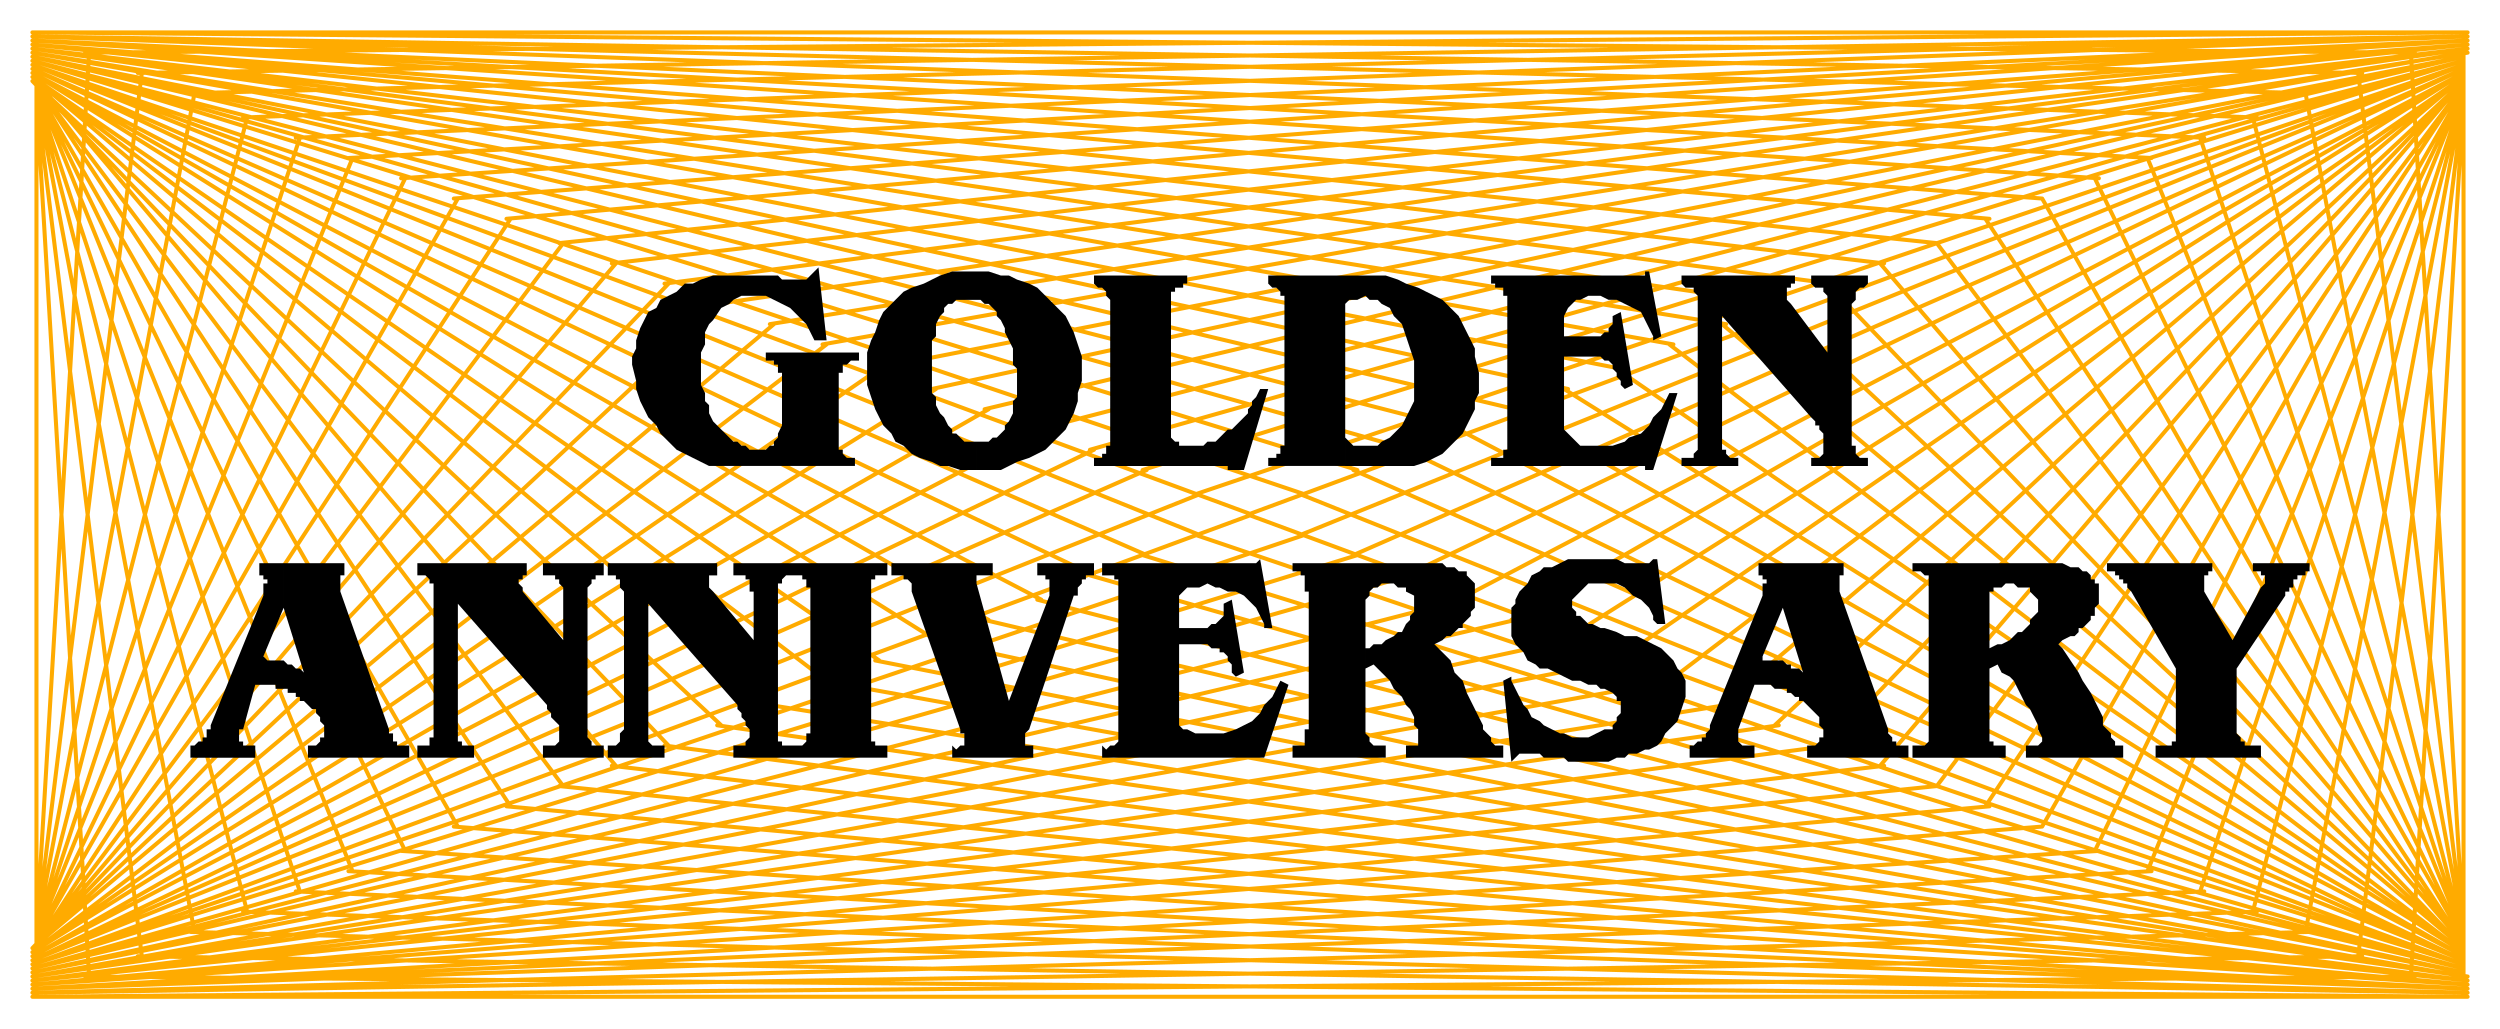 <svg xmlns="http://www.w3.org/2000/svg" fill-rule="evenodd" height="254" preserveAspectRatio="none" stroke-linecap="round" width="617"><path fill="none" d="M9 246V25m0-1 13 217M9 24l26 212M9 23l39 207M9 23l52 202M9 23l65 197M9 22l78 193M9 22l91 188M9 22l104 182M9 21l117 178M9 21l130 173M9 20l143 169M8 20l157 164M8 20l170 159M8 19l183 155M8 19l196 149M8 19l209 144M8 18l223 140M8 18l236 135M8 18l249 130M8 17l262 125M8 17l275 120M8 16l288 116M8 16l301 111M8 16l314 106M8 15l327 101M8 15l340 96M8 15l353 91M8 14l366 87M8 14l379 82M8 14l392 77M8 13l405 72M8 13l418 67M8 12l431 63M8 12l444 58M8 12l457 53M8 11l470 49M8 11l483 43M8 11l496 38M8 10l510 34M8 10l523 29M8 10l536 24M8 9l549 20M8 9l562 14M8 9l575 9M8 8l588 5m13-5H8m1 0v221m0 1L22 13M9 230 35 18M9 230 48 23M9 231 61 29M9 231 74 34M9 231 87 39M9 232l91-188M9 232 113 49M9 233 126 54M9 233 139 60M9 233 152 65M8 234 165 70M8 234 178 75M8 234 191 80M8 235 204 85M8 235 217 91M8 235 231 96M8 236l236-135M8 236l249-130M8 237l262-126M8 237l275-121M8 237l288-115M8 238l301-111M8 238l314-106M8 238l327-101M8 239l340-97M8 239l353-91M8 239l366-86M8 240l379-82M8 240l392-77M8 241l405-73M8 241l418-67M8 241l431-62M8 242l444-58M8 242l457-53M8 242l470-48M8 243l483-44M8 243l496-39M8 243l510-33M8 244l523-29M8 244l536-24M8 244l549-19M8 245l562-15M8 245l575-9M8 246l588-5m13 5H8m600 0V25m0-1-13 217m13-217-26 212m26-213-39 207m39-207-52 202m52-202-65 197m65-198-78 193m78-193-91 188m91-188L504 204M608 21 490 199M608 21 478 194M608 20 464 189M608 20 451 184M608 20 438 179M608 19 425 174M608 19 412 168M608 19 399 163M608 18 386 158M608 18 373 153M608 18 360 148M608 17 347 142M608 17 334 137M608 16 321 132M608 16 308 127M608 16 295 122M608 15 282 116M608 15l-339 96m339-96-352 91m352-92-365 87m365-87L230 96m378-82L216 91m392-78L203 85m406-72L190 80m419-68L177 75m432-63L164 70m445-58L151 65m458-54L138 60m471-49L125 54m484-43L112 49m497-39L99 44m510-34L86 39m523-29L73 34M609 9 60 29M609 9 47 23M609 9 34 18M609 8 21 13M8 8h601m-1 0v221m0 1L595 13m13 217L582 18m26 212L569 23m39 208L556 29m52 202L543 34m65 197L530 39m78 193L517 44m91 188L504 49m104 184L490 54m118 179L478 60m130 173L464 65m144 169L451 70m157 164L438 75m170 159L425 80m183 155L412 85m196 150L399 91m209 144L386 96m222 140L373 101m235 135L360 106m248 131L347 111m261 126L334 116m274 121L321 122m287 116L308 127m300 111L295 132m313 106L282 137m326 102-339-97m339 97-352-91m352 91-365-86m365 87-378-82m378 82-392-77m392 78-405-73m406 73-419-67m419 67-432-62m432 63-445-58m445 58-458-53m458 53-471-48m471 49-484-44m484 44-497-39m497 39L99 210m510 34L86 215m523 29L73 220m536 24L60 225m549 20L47 230m562 15-575-9m575 10-588-5m-13 5h601" style="stroke:#ffab00;stroke-width:1;stroke-linejoin:round"/><path d="m551 158 7-13 1-1v-2h-1v-1h-2v-2h14v2h-1v1h-2v1h-1v2h-1v1h-1v1l-12 18v16l1 1v1h1v1h4v3h-26v-3h4v-1h1v-18l-11-19-1-1v-1h-1v-1h-1v-1h-1v-1h-2v-2h26v2h-1v1h-1v4l7 12zm-142-20 2 16h-2l-1-1v-1l-1-2-1-1-1-1-2-1-1-1-1-1-2-1h-7l-1 1-2 2-1 1v2l1 1v1h1l1 1 1 1h1l2 1h1l3 1 2 1h3l2 1 2 1 2 1 2 2 1 1 1 2 1 1 1 2v4l-1 3-1 3-1 1-1 1-1 1-1 2-1 1-2 1h-1l-2 1h-2l-1 1h-2l-2 1h-10l-1-1h-5l-1-1h-5l-1 1-1 1-2-20 2-1v1l1 2 1 2 1 2 1 1 1 2 2 1 1 1 2 1 2 1h1l2 1h4l2-1 2-1h2v-1l1-1v-1l1-1v-3h-1v-1l-1-1-2-1h-1l-1-1h-2l-2-1h-2l-2-1-2-1-2-1h-2l-1-1-2-1-1-2-1-1-1-1-1-2v-7l1-1v-1l1-2 1-1 1-1 1-2 2-1 1-1h2l2-1 2-1h12l2 1h6l1-1h1zm-72 27v-5h1l1-1h2l1-1 2-1 1-1h1l1-2 1-1v-1l1-1v-4l-2-1v-1h-2l-1-1h-3l-1 1h-1l-1 1v1l-1 1v33l1 1v1l1 1h3v3h-23v-3h3v-4h1v-34h-1v-4h-1v-1h-2v-2h37l1 1h2l1 1h2v1l1 1 1 1v6l-1 1v1l-1 1-1 1v1h-1l-1 1-1 1h-1l-1 1-2 1 1 1 3 3 1 3 2 2 1 3 1 2 1 2 1 2 1 2v1l1 1 1 1v1l1 1h2v3h-24v-3h3v-4l-1-1v-2l-1-2-1-1-1-2-2-2-1-2-1-1-1-1-2-2-2 1zm154 0v-5l2-1h1l2-1 1-1 1-1h1l2-2v-1l1-1 1-1v-3l-1-1-1-1v-1h-3l-1-1h-2l-1 1h-2v1h-1v37h1v1h3v3h-23v-3h3l1-1v-41h-1l-1-1h-2v-2h37l2 1h2l1 1h1l1 1v1h1v1h1v5l-1 1v2h-1v1l-1 1-1 1h-1v1l-1 1h-1l-2 1-1 1 1 1 2 3 2 3 1 2 2 3 1 2 1 2 1 2v2l1 1 1 1v1l1 1v1h2v3h-24v-3h3l1-1v-1l-1-2v-1l-1-2-1-2-1-1-1-2-1-2-1-2-1-1-2-1-1-2-2 1zm-200-10h7l1-1h1l1-1 1-1v-3l2-1 3 18-2 1-1-1v-2l-1-1v-1l-1-1h-1v-1h-2l-1-1h-7v20l1 1h1l2 1h7l3-1 2-1 2-1 2-2 1-2 2-2 2-4 2 1-6 18h-40v-3l1 1 1-1h1l1-1v-40h-1v-1h-3v-3h38l1-1 3 17h-2v-1l-1-2-1-2-1-1-2-2-2-1h-2l-2-1h-1l-2-1-2 1h-3l-1 1-1 1v8zm-42 18 10-26v-4h-1v-1h-2v-3h14v3h-2v1h-1v1l-1 1v2h-1l-11 33-1 1v3h2v3h-20v-3l1 1 1-1h1v-3h-1v-1l-12-34v-2l-1-1h-1v-1h-3v-3h25v3h-4v2l8 29zm-53-34h23v3h-3v1h-1v40h1v1h3v3h-23v-3h2l1-1v-2h1v-36h-1v-2h-1v-1h-2v-3zm-10 19v-12h-1v-3h-1v-1h-3v-3h15v3h-2l-1 1v1h-1v39h1v1h3v3h-15v-3h3v-1l1-1v-2l-1-1v-1l-1-1v-1l-1-1v-1l-22-25v34l1 1h3v3h-14v-3h2l1-1v-2l1-1v-34l-1-1v-2h-1v-1h-2v-3h27v3h-2v3l1 1 10 12zm-47 0v-13l-1-1v-1h-1v-1h-3v-3h15v3h-2v1h-1v1l-1 1v37l1 1v1h3v3h-15v-3h3l1-1v-4l-1-1-1-1v-1l-1-1v-1l-22-25v34h1v1h3v3h-14v-3h3v-2h1v-38h-1v-1l-1-1h-2v-3h27v3h-1v1h-1v1l1 1v1l10 12zm-69-19v11l-5 12 1 1h4l1 1h1l1 1h1l1 1-5-16v-11h15v3h-1v4l12 34v1h1v2h1v1h3v3H76v-3h2l1-1v-1h1v-3l-1-1v-1l-1-1v-1h-1l-1-1-1-1h-1v-1h-1v-1h-2v-1h-3v-1h-5l-3 11h-1v3h1v1h3v3H47v-3h1l1-1h1v-1h1v-2h1v-1l13-32v-3h1v-1h-1v-1h-1v-3h6zm370 0v11l-5 12v1h5l1 1h1v1h2l1 1-5-16v-11h15v3h-1v4l12 34v1l1 1v1h1v1h3v3h-25v-3h2l1-1v-1h1v-2l-1-1v-2l-1-1-1-1-1-1-1-1h-1v-1h-1l-1-1h-1v-1h-3l-1-1h-4l-4 11v3l1 1h3v3h-16v-3h1l1-1h1v-1h1v-1l1-1v-1l13-32v-3h1v-1h-1v-1h-1v-3h6zm11-52V73l-1-1v-1h-2l-1-1v-2h14v2l-1 1h-1l-1 1v2l-1 1v35h1v2l1 1h2v2h-14v-2h2l1-1v-5l-1-1v-1h-1v-1l-1-1-22-25v33h1v1l1 1h2v2h-14v-2h3v-1l1-1V73l-1-1v-1h-2l-1-1v-2h28v2h-1v1h-1v3l1 1 9 12zm-65-4h9l1-1h1v-1l1-1v-2l2-1 3 18-2 1-1-1v-1l-1-1v-1l-1-1v-1l-1-1h-1l-1-1h-9v18l1 1 1 1 1 1 1 1h8l3-1 1-1 3-1 2-2 1-2 2-2 2-4h2l-6 19h-2v-1h-38v-2h3v-2h1V73h-1v-2h-2v-1h-1v-2h38v-1h1l3 16-2 1v-1l-1-2-1-2-1-2-2-1-2-1-2-1h-2l-2-1h-3l-2 1h-1l-1 1-1 1-1 2v5zm-54 32v-9 2l1 1 1 1h6l1-1 2-1 1-1 2-2 1-2 1-2 1-2V89l-1-3-1-3-1-3-2-2-1-2-2-1-1-1h-2l-1-1-2 1h-2l-1 1v40h-19v-2h2v-1h1v-2h1V73h-1v-1l-1-1h-1l-1-1v-2h29l3 1 2 1 3 1 2 1 2 1 2 1 2 2 2 2 1 2 1 2 1 2 1 2v2l1 4v5l-1 2v2l-1 2-1 2-1 2-2 2-1 1-2 2-2 1-2 1-3 1h-17zm-62-47h23v2h-1v1h-2v1h-1v36l1 1h1v1h6l1-1h2l1-1 1-1 1-1h1l1-1 1-1 1-1 1-1v-1l1-1v-1l1-1 1-2h2l-6 20h-4v-1h-33v-2h2v-1h1v-2h1V74l-1-1v-1l-1-1h-1l-1-1v-2zm-29 41h3l1-1h1l1-1 1-1v-1l1-1 1-2v-3l1-1v-7l-1-1v-4l-1-2-1-2v-1l-1-2-1-1v-1l-1-1-1-1h-1l-1-1h-6l-1 1h-1l-1 1v1l-1 1-1 2v3l-1 1v13l1 1v2l1 2 1 1 1 2 1 1v1h1l1 1 1 1h3v7h-4l-3-1h-2l-2-1-3-1-2-1-2-2-2-1-1-2-2-2-1-2-1-2-1-3-1-3v-8l1-3 1-2 1-3 1-2 2-2 1-1 2-2 2-1 3-1 2-1 2-1 3-1h9l3 1h2l2 1 3 1 2 1 2 2 1 1 2 2 2 2 1 2 1 2 1 3 1 3v6l-1 3v2l-1 3-1 2-1 2-2 2-2 2-1 1-2 1-2 1-3 1-2 1-2 1h-6v-7zm-39-43 2 18h-3l-1-2-1-2-1-1-2-2-1-1-2-1-2-1-2-1h-6l-2 1-1 1-2 1-2 3-1 1-1 2v3l-1 2v8l1 2v2l1 1v2l1 2 1 1 1 1 2 2 1 1h1l1 1h1l1 1h4l1-1h1v-1l1-1v-1l1-2V92h-1v-2h-1v-1h-2v-2h23v2h-2l-1 1h-1v2h-1v19h1v1l1 1h2v2h-36l-2-1-2-1-2-1-2-1-2-2-2-2-1-2-2-2-1-2-1-2-1-3v-2l-1-4v-2l1-2v-2l1-3 1-2 1-2 2-1 1-2 2-1 2-1 2-2h2l2-1 3-1h16l1 1h6l1-1 1-1 1-1z" style="stroke:none;fill:#000"/></svg>
